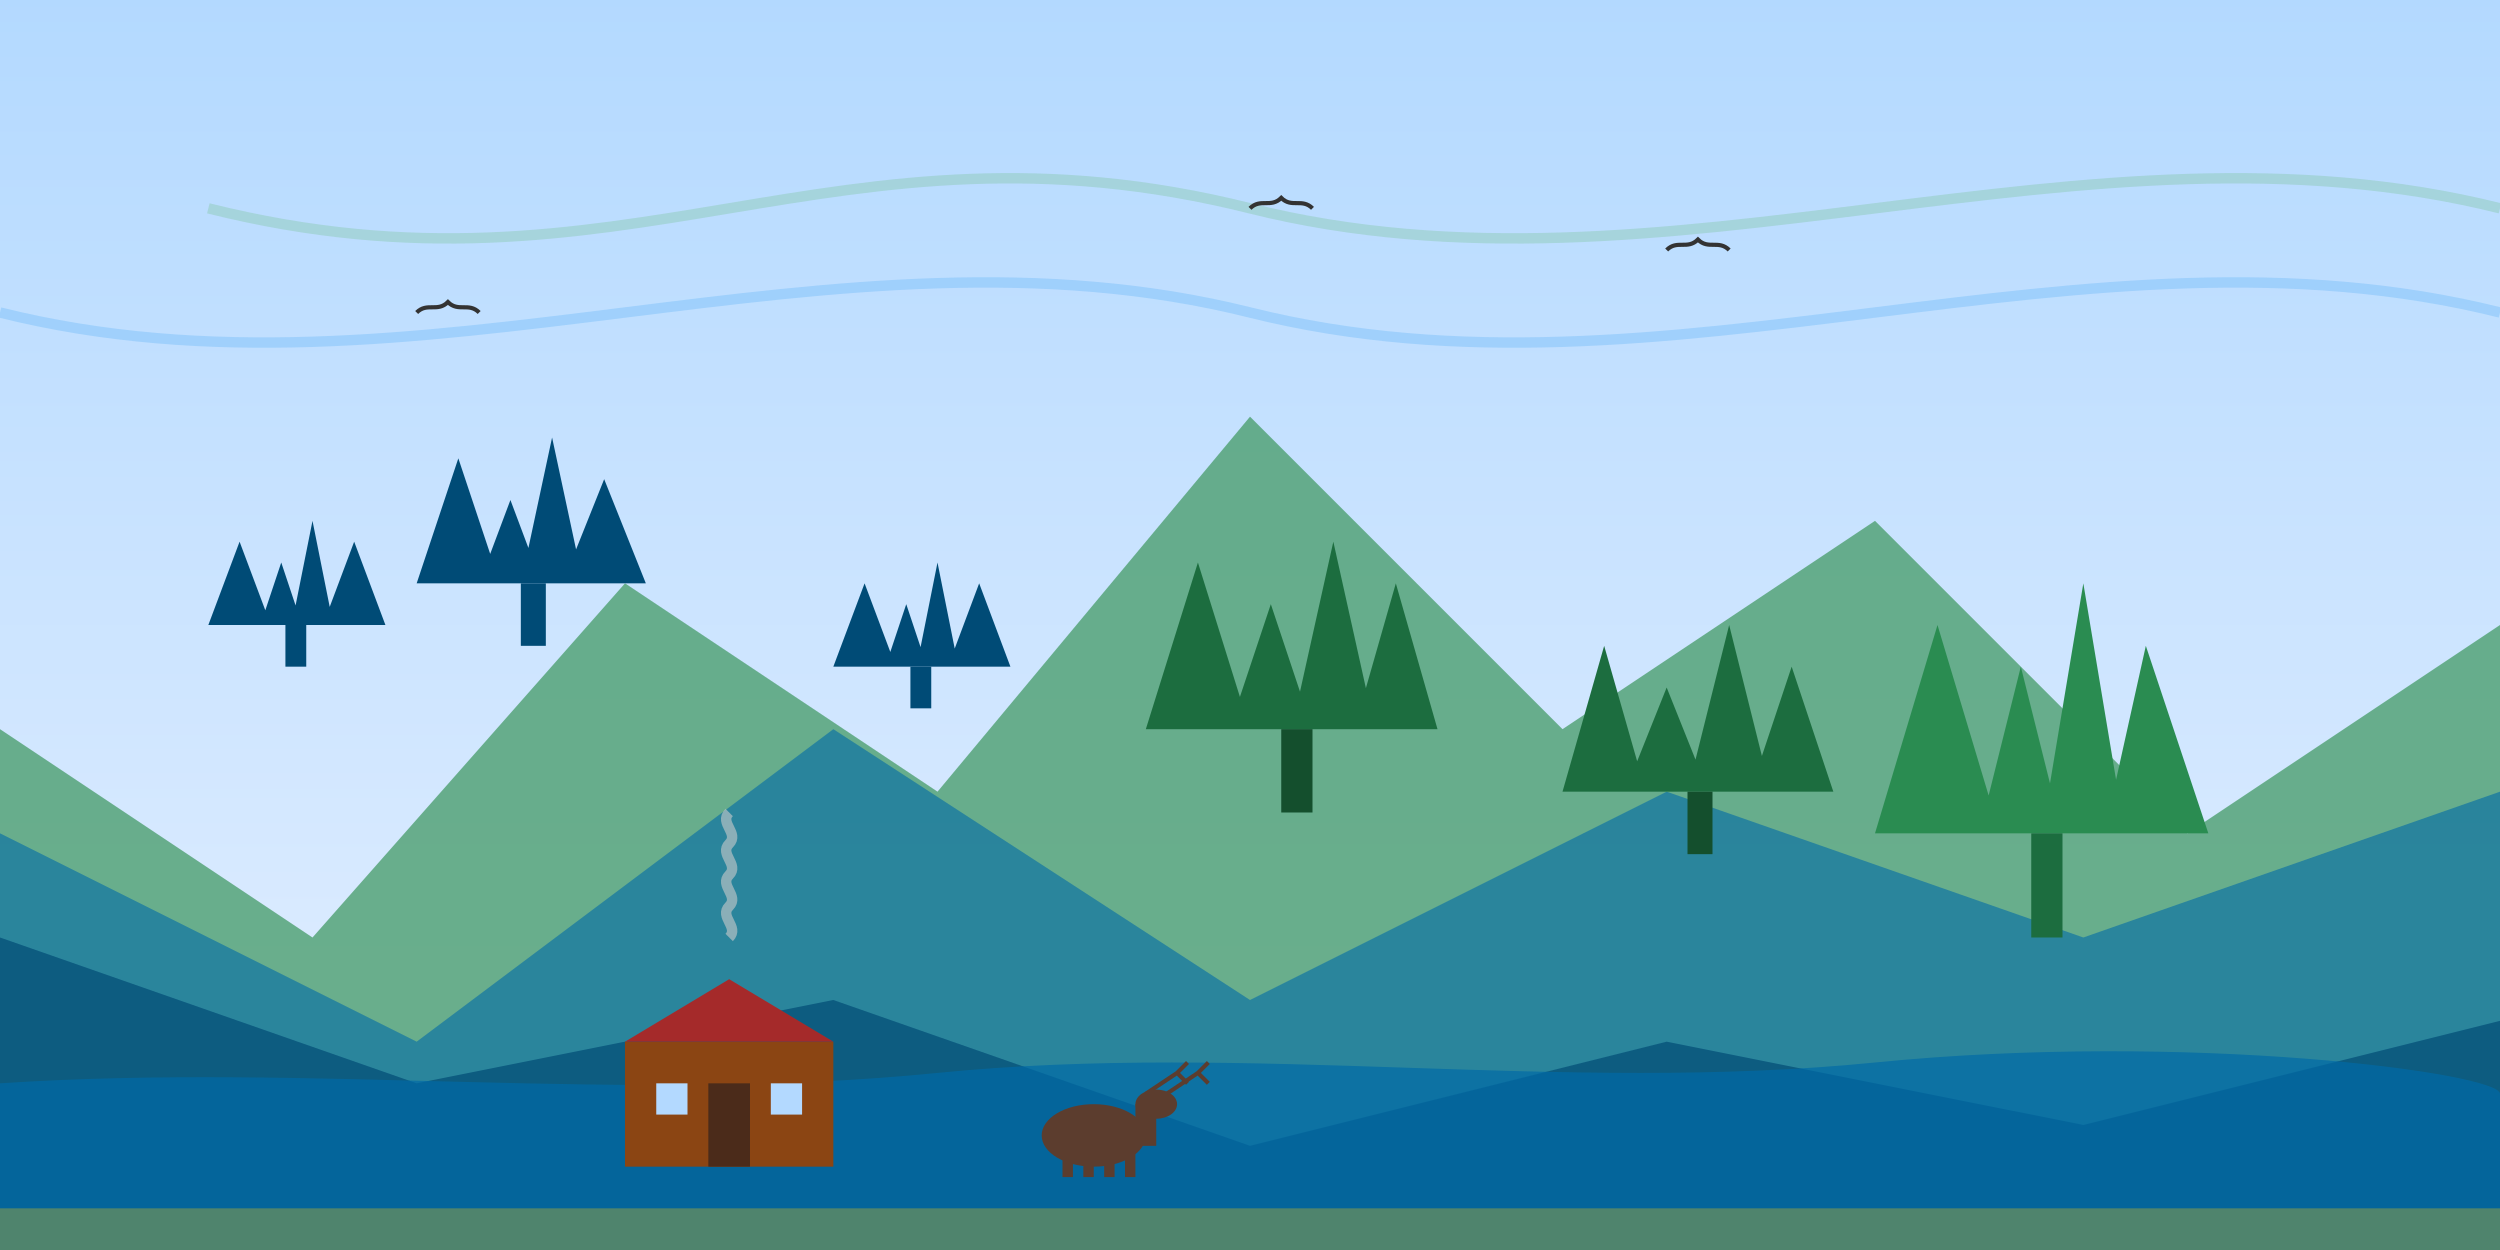 <svg xmlns="http://www.w3.org/2000/svg" width="1200" height="600" viewBox="0 0 1200 600">
  <!-- Sky gradient background -->
  <defs>
    <linearGradient id="skyGradient" x1="0%" y1="0%" x2="0%" y2="100%">
      <stop offset="0%" stop-color="#B3D9FF" />
      <stop offset="100%" stop-color="#E6F0FF" />
    </linearGradient>
  </defs>
  <rect width="1200" height="600" fill="url(#skyGradient)" />

  <!-- Mountain background -->
  <path d="M0,600 L0,350 L150,450 L300,280 L450,380 L600,200 L750,350 L900,250 L1050,400 L1200,300 L1200,600 Z" fill="#4C9F70" opacity="0.8" />
  <path d="M0,600 L0,400 L200,500 L400,350 L600,480 L800,380 L1000,450 L1200,380 L1200,600 Z" fill="#006AA7" opacity="0.6" />
  <path d="M0,600 L0,450 L200,520 L400,480 L600,550 L800,500 L1000,540 L1200,490 L1200,600 Z" fill="#004B76" opacity="0.7" />

  <!-- Swedish forest landscape -->
  <!-- Pine trees in the distance -->
  <g transform="translate(100, 300)">
    <path d="M0,0 L15,-40 L30,0 L25,0 L35,-30 L45,0 L40,0 L50,-50 L60,0 L55,0 L70,-40 L85,0 Z" fill="#004B76" />
    <rect x="37" y="0" width="10" height="20" fill="#004B76" />
  </g>
  
  <g transform="translate(200, 280)">
    <path d="M0,0 L20,-60 L40,0 L30,0 L45,-40 L60,0 L50,0 L65,-70 L80,0 L70,0 L90,-50 L110,0 Z" fill="#004B76" />
    <rect x="50" y="0" width="12" height="30" fill="#004B76" />
  </g>
  
  <g transform="translate(400, 320)">
    <path d="M0,0 L15,-40 L30,0 L25,0 L35,-30 L45,0 L40,0 L50,-50 L60,0 L55,0 L70,-40 L85,0 Z" fill="#004B76" />
    <rect x="37" y="0" width="10" height="20" fill="#004B76" />
  </g>
  
  <!-- Middle ground trees -->
  <g transform="translate(550, 350)">
    <path d="M0,0 L25,-80 L50,0 L40,0 L60,-60 L80,0 L70,0 L90,-90 L110,0 L100,0 L120,-70 L140,0 Z" fill="#1C6D3F" />
    <rect x="65" y="0" width="15" height="40" fill="#144F2D" />
  </g>
  
  <g transform="translate(750, 380)">
    <path d="M0,0 L20,-70 L40,0 L30,0 L50,-50 L70,0 L60,0 L80,-80 L100,0 L90,0 L110,-60 L130,0 Z" fill="#1C6D3F" />
    <rect x="60" y="0" width="12" height="30" fill="#144F2D" />
  </g>
  
  <!-- Foreground trees -->
  <g transform="translate(900, 400)">
    <path d="M0,0 L30,-100 L60,0 L50,0 L70,-80 L90,0 L80,0 L100,-120 L120,0 L110,0 L130,-90 L160,0 Z" fill="#2A8C51" />
    <rect x="75" y="0" width="15" height="50" fill="#1C6D3F" />
  </g>
  
  <!-- Lake reflection -->
  <path d="M0,600 L0,520 C150,510 300,530 450,515 C600,500 750,525 900,510 C1050,495 1200,515 1200,525 L1200,600 Z" fill="#006AA7" opacity="0.7" />
  
  <!-- Swedish flag colors subtle integration -->
  <rect x="0" y="580" width="1200" height="20" fill="#FECC02" opacity="0.3" />
  
  <!-- Small cabin by the lake -->
  <g transform="translate(300, 500)">
    <!-- Cabin body -->
    <rect x="0" y="0" width="100" height="60" fill="#8B4513" />
    <!-- Roof -->
    <polygon points="0,0 50,-30 100,0" fill="#A52A2A" />
    <!-- Door -->
    <rect x="40" y="20" width="20" height="40" fill="#4B2B1A" />
    <!-- Windows -->
    <rect x="15" y="20" width="15" height="15" fill="#B3D9FF" />
    <rect x="70" y="20" width="15" height="15" fill="#B3D9FF" />
  </g>
  
  <!-- Smoke from cabin -->
  <path d="M350,450 C355,445 345,440 350,435 C355,430 345,425 350,420 C355,415 345,410 350,405 C355,400 345,395 350,390" stroke="#CCCCCC" stroke-width="5" fill="none" opacity="0.6" />
  
  <!-- Swedish wildlife - Small moose in the distance -->
  <g transform="translate(500, 530)">
    <!-- Body -->
    <ellipse cx="25" cy="15" rx="25" ry="15" fill="#5C3D2E" />
    <!-- Neck -->
    <rect x="45" y="0" width="10" height="20" fill="#5C3D2E" />
    <!-- Head -->
    <ellipse cx="55" cy="0" rx="10" ry="7" fill="#5C3D2E" />
    <!-- Legs -->
    <rect x="10" y="15" width="5" height="20" fill="#5C3D2E" />
    <rect x="20" y="15" width="5" height="20" fill="#5C3D2E" />
    <rect x="30" y="15" width="5" height="20" fill="#5C3D2E" />
    <rect x="40" y="15" width="5" height="20" fill="#5C3D2E" />
    <!-- Antlers -->
    <path d="M50,-5 L65,-15 M65,-15 L70,-10 M65,-15 L70,-20" stroke="#5C3D2E" stroke-width="2" fill="none" />
    <path d="M60,-5 L75,-15 M75,-15 L80,-10 M75,-15 L80,-20" stroke="#5C3D2E" stroke-width="2" fill="none" />
  </g>
  
  <!-- Northern lights hint in the sky -->
  <path d="M100,100 C300,150 400,50 600,100 C800,150 1000,50 1200,100" stroke="#4CAF50" stroke-width="5" fill="none" opacity="0.2" />
  <path d="M0,150 C200,200 400,100 600,150 C800,200 1000,100 1200,150" stroke="#2196F3" stroke-width="5" fill="none" opacity="0.2" />
  
  <!-- Small birds in the sky -->
  <path d="M200,150 C205,145 210,150 215,145 C220,150 225,145 230,150" stroke="#333" stroke-width="2" fill="none" />
  <path d="M600,100 C605,95 610,100 615,95 C620,100 625,95 630,100" stroke="#333" stroke-width="2" fill="none" />
  <path d="M800,120 C805,115 810,120 815,115 C820,120 825,115 830,120" stroke="#333" stroke-width="2" fill="none" />
</svg>
